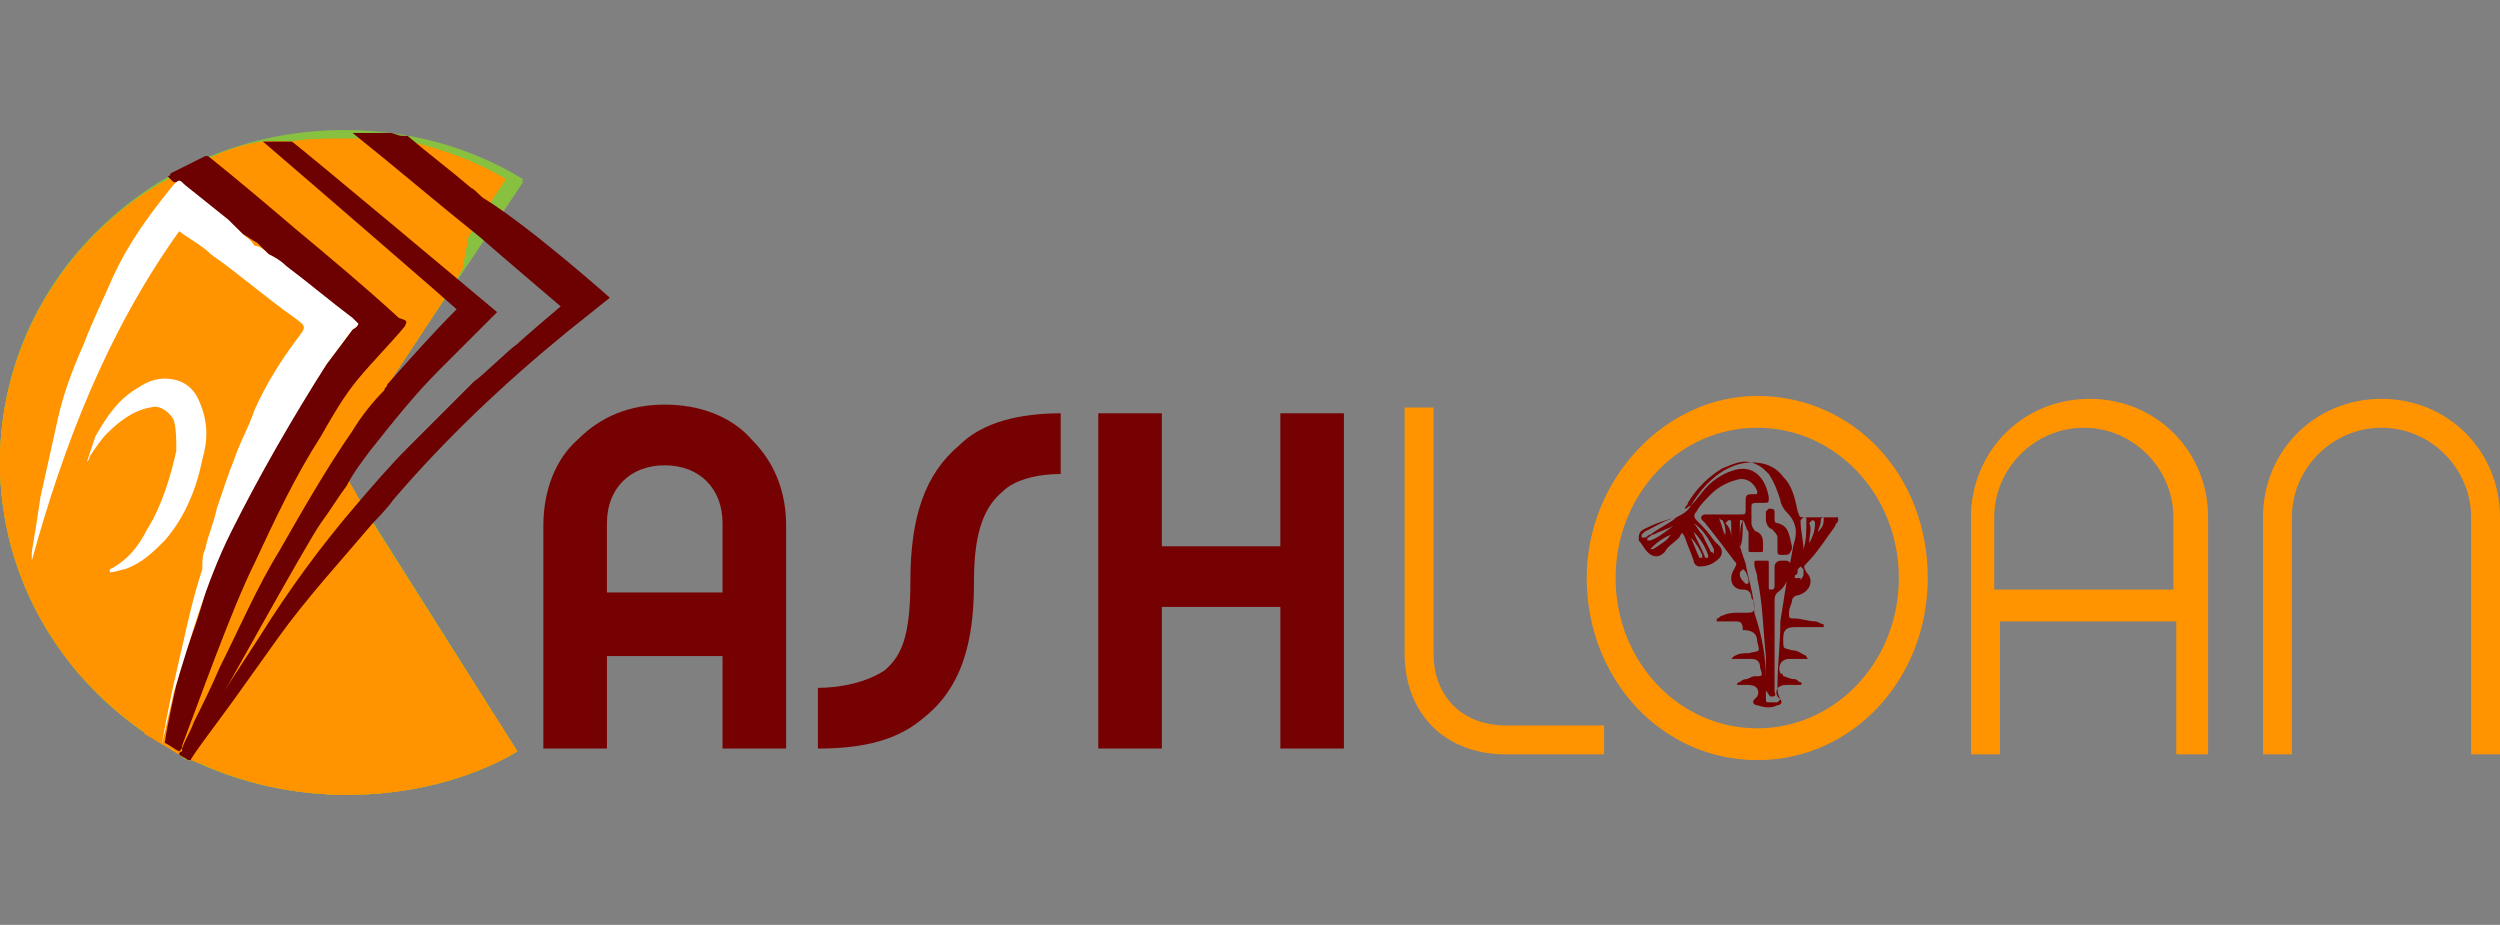 <?xml version="1.0" encoding="utf-8"?>
<!-- Generator: Adobe Illustrator 28.1.0, SVG Export Plug-In . SVG Version: 6.00 Build 0)  -->
<svg version="1.1" id="Calque_1" xmlns="http://www.w3.org/2000/svg" xmlns:xlink="http://www.w3.org/1999/xlink" x="0px" y="0px"
	 viewBox="0 0 86.5 32" style="enable-background:new 0 0 86.5 32;" xml:space="preserve">
<rect x="0" y="0" width="86.5" height="32" fill="#808080" stroke="none"/>
<style type="text/css">
	.st0{fill:#87C13F;}
	.st1{fill:#FF9000;}
	.st2{fill:#FF9400;}
	.st3{fill:#6D0000;}
	.st4{fill:#FFFFFF;}
	.st5{fill:#FFFF00;}
	.st6{fill:#760102;}
</style>
<g>
	<path class="st0" d="M11.6,16l6.3,10c-1.7,1-3.8,1.5-5.9,1.5C5.3,27.5,0,22.3,0,16c0-4.2,2.4-8,6-9.9c0.4-0.2,0.8-0.4,1.2-0.6
		c1.4-0.6,3-0.9,4.7-0.9c2.3,0,4.4,0.6,6.2,1.7L11.6,16z"/>
	<path class="st0" d="M11.6,16l6.3,10c-1.7,1-3.8,1.5-5.9,1.5C5.3,27.5,0,22.3,0,16S5.3,4.5,11.9,4.5c2.3,0,4.4,0.6,6.2,1.7L11.6,16
		z"/>
	<path class="st0" d="M12.9,18.1l5,7.9c-1.7,1-3.8,1.5-5.9,1.5c-1.8,0-3.6-0.4-5.1-1.1c-0.1,0-0.2-0.1-0.3-0.1c0,0-0.1,0-0.1,0
		c-0.1,0-0.2-0.1-0.3-0.2c0,0,0,0,0,0c0,0,0,0,0,0c-0.2-0.1-0.3-0.2-0.5-0.3c0,0,0,0,0,0c0,0,0,0,0,0c0,0,0,0,0,0
		C2.2,23.7,0,20.1,0,16c0-4.2,2.3-7.9,5.9-9.9c0,0,0.1,0,0.1-0.1c0.4-0.2,0.8-0.4,1.2-0.6c0,0,0.1,0,0.1,0C7.9,5.2,8.5,5,9.1,4.9
		c0,0,0.1,0,0.1,0c0,0,0.1,0,0.1,0c0,0,0.1,0,0.1,0c0.1,0,0.1,0,0.2,0c0,0,0.1,0,0.1,0c0.1,0,0.1,0,0.2,0c0,0,0.1,0,0.1,0
		c0,0,0.1,0,0.1,0c0.5-0.1,1.1-0.1,1.7-0.1c0.2,0,0.3,0,0.5,0c0.1,0,0.2,0,0.2,0c0.1,0,0.1,0,0.2,0c0,0,0.1,0,0.1,0l0,0
		c0.1,0,0.2,0,0.3,0c0,0,0,0,0,0c0,0,0.1,0,0.1,0c0.1,0,0.1,0,0.1,0c0,0,0.1,0,0.1,0c0,0,0.1,0,0.1,0c0,0,0.1,0,0.1,0
		c0.1,0,0.3,0.1,0.4,0.1c0,0,0.1,0,0.1,0c0,0,0.1,0,0.1,0c1.2,0.3,2.3,0.7,3.3,1.3l-0.6,0.9l-0.7,1.1L16,9.3l-0.6,1l-2.1,3.2
		L11.6,16l0.5,0.7l0.4,0.7L12.9,18.1z"/>
	<path class="st1" d="M12.9,18.1l5,7.9c-1.7,1-3.8,1.5-5.9,1.5c-1.8,0-3.6-0.4-5.1-1.1c-0.1,0-0.2-0.1-0.3-0.1c0,0-0.1,0-0.1,0
		c-0.1-0.1-0.2-0.1-0.3-0.2c0,0,0,0,0,0c-0.2-0.1-0.3-0.2-0.5-0.3c0,0,0,0,0,0c0,0,0,0,0,0c-0.2-0.1-0.5-0.3-0.7-0.4V25
		c-0.7-0.5-1.3-1.1-1.9-1.7H2.8v0.1C1.1,21.4,0,18.8,0,16c0-4.2,2.4-8,6-9.9c0.4-0.2,0.8-0.4,1.2-0.6C7.8,5.2,8.4,5,9.1,4.9
		c0,0,0.1,0,0.1,0c0,0,0.1,0,0.1,0c0,0,0.1,0,0.1,0c0.1,0,0.1,0,0.2,0c0,0,0.1,0,0.1,0c0.1,0,0.1,0,0.2,0c0,0,0.1,0,0.1,0
		c0,0,0.1,0,0.1,0c0.5-0.1,1.1-0.1,1.7-0.1c0.2,0,0.3,0,0.5,0c0.1,0,0.2,0,0.2,0c0.1,0,0.1,0,0.2,0c0,0,0.1,0,0.1,0l0,0
		c0.1,0,0.2,0,0.3,0c0,0,0,0,0,0c0,0,0.1,0,0.1,0c0.1,0,0.1,0,0.1,0c0,0,0.1,0,0.1,0c0,0,0.1,0,0.1,0c0,0,0.1,0,0.1,0
		c0.1,0,0.3,0.1,0.4,0.1c0,0,0.1,0,0.1,0c0,0,0.1,0,0.1,0c1.2,0.3,2.3,0.7,3.3,1.3l-0.6,0.9l-0.7,1.1L16,9.3l-0.6,1l-2.1,3.2
		L11.6,16l0.5,0.7l0.4,0.7L12.9,18.1z"/>
	<path class="st2" d="M12.9,18.1l5,7.9c-1.7,1-3.8,1.5-5.9,1.5c-1.8,0-3.6-0.4-5.1-1.1c-0.1,0-0.2-0.1-0.3-0.1c0,0-0.1,0-0.1,0
		c-0.1-0.1-0.2-0.1-0.3-0.2c0,0,0,0,0,0c-0.2-0.1-0.3-0.2-0.5-0.3c0,0,0,0,0,0c0,0,0,0,0,0C2.2,23.7,0,20.1,0,16c0-4.2,2.4-8,6-9.9
		c0.4-0.2,0.8-0.4,1.2-0.6C7.8,5.2,8.4,5,9.1,4.9c0,0,0.1,0,0.1,0c0,0,0.1,0,0.1,0c0,0,0.1,0,0.1,0c0.1,0,0.1,0,0.2,0
		c0,0,0.1,0,0.1,0c0.1,0,0.1,0,0.2,0c0,0,0.1,0,0.1,0c0,0,0.1,0,0.1,0c0.5-0.1,1.1-0.1,1.7-0.1c0.2,0,0.3,0,0.5,0c0.1,0,0.2,0,0.2,0
		c0.1,0,0.1,0,0.2,0c0,0,0.1,0,0.1,0l0,0c0.1,0,0.2,0,0.3,0c0,0,0,0,0,0c0,0,0.1,0,0.1,0c0.1,0,0.1,0,0.1,0c0,0,0.1,0,0.1,0
		c0,0,0.1,0,0.1,0c0,0,0.1,0,0.1,0c0.1,0,0.3,0.1,0.4,0.1c0,0,0.1,0,0.1,0c0,0,0.1,0,0.1,0c1.2,0.3,2.3,0.7,3.3,1.3l-0.6,0.9
		l-0.7,1.1L16,9.3l-0.6,1l-2.1,3.2L11.6,16l0.5,0.7l0.4,0.7L12.9,18.1z"/>
	<path class="st3" d="M21.1,10.3c-0.5,0.4-1,0.8-1.5,1.2c-2.2,1.8-4.2,3.7-6,5.8c-0.2,0.3-0.7,0.8-0.7,0.8c-1.1,1.3-2.3,2.6-3.3,4
		c-0.5,0.7-1,1.4-1.5,2.1c-0.5,0.7-1.5,2-1.5,2.1c-0.1,0-0.1,0-0.2-0.1c0,0,0,0,0,0c0.8-1.5,1.7-2.8,2.6-4.2c1-1.6,2.1-3.1,3.3-4.5
		c0.6-0.7,1.2-1.4,1.8-2c0.8-0.8,1.5-1.5,2.3-2.3c0.3-0.2,1.2-1.1,1.5-1.3c0.2-0.2,1.5-1.3,1.5-1.3s-2-1.7-2.8-2.4c0,0,0,0,0,0
		c-1.5-1.2-2.9-2.4-4.4-3.6c0.1,0,0.2,0,0.2,0c0.1,0,0.1,0,0.2,0c0,0,0.1,0,0.1,0l0,0c0.1,0,0.2,0,0.3,0c0,0,0,0,0,0
		c0,0,0.1,0,0.1,0c0.1,0,0.1,0,0.1,0c0,0,0.1,0,0.1,0c0,0,0.1,0,0.1,0c0,0,0.1,0,0.1,0c0.1,0,0.3,0.1,0.4,0.1c0,0,0.1,0,0.1,0
		c0,0,0.1,0,0.1,0c0.7,0.6,1.5,1.2,2.2,1.8c0.2,0.1,0.3,0.3,0.5,0.4c0,0,0,0,0,0C18.4,7.9,21.1,10.3,21.1,10.3z"/>
	<path class="st3" d="M14,11.3c-0.5,0.6-1.1,1.2-1.6,1.8c-0.5,0.6-0.9,1.3-1.3,2c-0.9,1.4-1.6,2.9-2.3,4.4c-0.8,1.6-2,5-2.5,6.3
		c0,0,0,0,0,0c0,0.1,0,0.1-0.1,0.2c0,0,0,0,0,0c0,0,0,0,0,0c-0.2-0.1-0.3-0.2-0.5-0.3c0,0,0,0,0,0c0.1-0.7,0.4-2,0.4-2
		c0.1-0.3,0.1-0.6,0.2-0.8c0.3-0.8,0.6-1.6,0.8-2.4c0-0.1,0.1-0.2,0.1-0.3c0-0.1,0.2-0.5,0.2-0.6c0.1-0.2,0.1-0.3,0.2-0.5
		c0.1-0.2,0.1-0.3,0.2-0.5c0.2-0.4,0.4-0.8,0.6-1.2c0.4-0.7,0.7-1.4,1.1-2.1c0.6-0.9,1.2-1.8,1.8-2.7c0.3-0.4,0.6-0.8,0.9-1.2
		c0.1-0.1,0.1-0.1,0.1-0.2c0-0.1,0-0.1-0.2-0.2c-0.8-0.6-1.5-1.2-2.3-1.8C9.7,9,9.5,8.9,9.3,8.8C9.1,8.6,9,8.5,8.9,8.4
		C8.7,8.3,8.6,8.2,8.4,8.1C8.2,7.9,8,7.7,7.8,7.6c-0.5-0.4-1-0.8-1.5-1.2C6.2,6.3,6.1,6.3,6,6.3c0,0-0.1-0.1-0.2-0.2
		c0,0,0.1,0,0.1-0.1c0.4-0.2,0.8-0.4,1.2-0.6c0,0,0.1,0,0.1,0c1,0.8,2.3,1.9,3,2.5c1.2,1,2.4,2,3.6,3.1C14.1,11.1,14.1,11.1,14,11.3
		z"/>
	<path class="st4" d="M3,16C3,16,3,16,3,16c0.1-0.3,0.2-0.6,0.3-0.9c0.4-0.7,0.8-1.3,1.5-1.7c0.3-0.2,0.6-0.3,0.9-0.3
		c0.6,0,1,0.3,1.2,0.8c0.3,0.7,0.3,1.3,0.1,2c-0.2,1-0.6,2-1.3,2.8c-0.4,0.4-0.8,0.8-1.4,1c-0.1,0-0.3,0.1-0.5,0.1c0,0,0,0,0-0.1
		c0.6-0.3,1-0.8,1.3-1.4c0.5-0.8,0.8-1.8,1-2.7c0-0.4,0-0.8-0.1-1.1c-0.2-0.3-0.5-0.5-0.8-0.4c-0.6,0.1-1.1,0.5-1.5,0.9
		c-0.2,0.2-0.4,0.5-0.6,0.8C3.1,15.9,3,16,3,16z"/>
	<path class="st4" d="M12.2,11.4c-0.3,0.4-0.6,0.8-0.9,1.2C10.1,14.5,9,16.4,8,18.4c-0.9,1.8-1.4,3.7-2,5.6c0,0.1-0.4,1.7-0.4,1.8
		c0,0,0,0,0,0c0,0,0,0,0,0c0-0.2,0.4-2.1,0.4-2.1c0.1-0.4,0.2-0.9,0.3-1.3c0.2-0.9,0.4-1.8,0.7-2.7C7,19.4,7,19.2,7.1,19
		c0.1-0.5,0.3-0.9,0.4-1.4c0.2-0.6,0.4-1.2,0.6-1.7c0.2-0.6,0.5-1.1,0.7-1.7c0.4-0.9,0.9-1.7,1.5-2.5c0.3-0.4,0.3-0.4-0.1-0.7
		c-1-0.7-1.9-1.5-2.9-2.2C7,8.5,6.6,8.3,6.2,8c-2.5,3.5-4,7.4-5.1,11.4c0-0.1,0-0.2,0-0.3c0.1-0.6,0.2-1.2,0.3-1.9
		c0.2-0.9,0.4-1.8,0.6-2.7c0.2-0.9,0.5-1.7,0.9-2.6c0.3-0.8,0.7-1.6,1-2.3C4.4,8.5,5.1,7.5,6,6.4c0.2-0.2,0.2-0.2,0.4,0
		c0.5,0.4,1,0.8,1.5,1.2C8,7.7,8.2,7.9,8.4,8.1c0.1,0.1,0.3,0.2,0.4,0.4C9,8.5,9.2,8.7,9.3,8.8C9.5,8.9,9.7,9,9.9,9.2
		c0.8,0.6,1.5,1.2,2.3,1.8c0.1,0.1,0.1,0.1,0.2,0.2C12.4,11.2,12.4,11.3,12.2,11.4z"/>
	<path class="st3" d="M15.2,12.8c-0.9,0.9-1.6,1.8-2.4,2.8c-0.3,0.4-0.6,0.8-0.8,1.2c0,0,0,0,0,0c-0.3,0.4-0.6,0.9-0.9,1.3
		c-0.5,0.7-3.8,6.7-4,7c-0.2,0.4-0.4,0.8-0.6,1.2c-0.1-0.1-0.2-0.1-0.3-0.2c0,0,0,0,0,0c0,0,0-0.1,0.1-0.1c0,0,0-0.1,0-0.1
		c0,0,0,0,0,0c0.1-0.3,0.3-0.6,0.4-0.9c0.3-0.6,0.6-1.2,0.9-1.9c0.7-1.4,1.3-2.8,2.1-4.1c0.8-1.4,1.6-2.8,2.5-4.1
		c0.3-0.5,0.7-1,1.1-1.4c0-0.1,0.1-0.1,0.1-0.2l0,0c0.8-0.9,1.6-1.8,2.4-2.6c-0.1-0.1-4.6-4-6.7-5.8c0,0,0.1,0,0.1,0
		c0,0,0.1,0,0.1,0c0,0,0.1,0,0.1,0c0.1,0,0.1,0,0.2,0c0,0,0.1,0,0.1,0c0.1,0,0.1,0,0.2,0c0,0,0.1,0,0.1,0c0,0,0.1,0,0.1,0
		c0.3,0.2,7.1,5.9,7.1,5.9S15.9,12.1,15.2,12.8z"/>
	<path class="st5" d="M8.5,22.6C8.5,22.6,8.5,22.6,8.5,22.6L8.5,22.6L8.5,22.6z"/>
	<path class="st6" d="M27.2,25.9H25v-3.2h-4v3.2h-2.2v-7.7c0-1.2,0.4-2.3,1.2-3c0.8-0.8,1.8-1.2,3-1.2c1.2,0,2.3,0.4,3,1.2
		c0.8,0.8,1.2,1.8,1.2,3V25.9z M25,18.1c0-1.2-0.8-2-2-2c-1.2,0-2,0.8-2,2v2.4h4V18.1z"/>
	<path class="st6" d="M34.7,17c-0.6,0.5-1,1.3-1,3.1c0,1.6-0.2,3.5-1.7,4.7c-0.9,0.8-2.1,1.1-3.7,1.1v-2.1c0.8,0,1.7-0.2,2.3-0.6
		c0.6-0.5,0.9-1.2,0.9-3.1c0-2.2,0.5-3.7,1.7-4.7c0.8-0.8,2.1-1.1,3.5-1.1v2.1C35.9,16.4,35.1,16.6,34.7,17z"/>
	<path class="st6" d="M46.5,25.9h-2.2V21h-4.1v4.9H38V14.3h2.2v4.6h4.1v-4.6h2.2V25.9z"/>
	<g>
		<path class="st2" d="M49.4,22.6c0,1.6,1.1,2.7,2.7,2.7h3.2v0.6h-3.2c-2,0-3.3-1.4-3.3-3.3v-8.3h0.6V22.6z"/>
		<path class="st2" d="M55.5,26.1h-3.4c-2.1,0-3.5-1.4-3.5-3.5v-8.5h1v8.5c0,1.5,1,2.5,2.5,2.5h3.4V26.1z M49,14.5v8.1
			c0,1.8,1.2,3.1,3.1,3.1h3v-0.2h-3c-1.7,0-2.9-1.2-2.9-2.9v-8.1H49z"/>
	</g>
	<g>
		<path class="st2" d="M66.5,20c0,3.3-2.6,6.1-5.7,6.1c-3.2,0-5.7-2.7-5.7-6.1c0-3.3,2.6-6,5.7-6C64,14,66.5,16.6,66.5,20z M65.9,20
			c0-3-2.2-5.4-5.1-5.4c-2.8,0-5.1,2.4-5.1,5.4c0,3,2.3,5.4,5.1,5.4C63.6,25.5,65.9,23,65.9,20z"/>
		<path class="st2" d="M60.8,26.3c-3.3,0-5.9-2.8-5.9-6.3c0-3.4,2.7-6.3,5.9-6.3c3.3,0,5.9,2.7,5.9,6.3
			C66.7,23.5,64.1,26.3,60.8,26.3z M60.8,14.2c-3,0-5.5,2.6-5.5,5.8c0,3.2,2.5,5.8,5.5,5.8c3,0,5.5-2.6,5.5-5.8
			c0-1.6-0.6-3.1-1.6-4.1C63.7,14.8,62.3,14.2,60.8,14.2z M60.8,25.7c-2.9,0-5.3-2.5-5.3-5.6c0-3.1,2.4-5.6,5.3-5.6
			c3,0,5.3,2.5,5.3,5.6C66.1,23.1,63.7,25.7,60.8,25.7z M60.8,14.8c-2.7,0-4.9,2.3-4.9,5.2c0,2.9,2.2,5.2,4.9,5.2
			c2.7,0,4.9-2.3,4.9-5.2C65.7,17.1,63.5,14.8,60.8,14.8z"/>
	</g>
	<g>
		<path class="st2" d="M68.8,25.9h-0.6v-8c0-2.2,1.8-3.9,3.9-3.9c2.2,0,3.9,1.7,3.9,3.9v8h-0.6v-4.6h-6.6V25.9z M75.4,17.9
			c0-1.8-1.5-3.3-3.3-3.3c-1.8,0-3.3,1.5-3.3,3.3v2.7h6.6V17.9z"/>
		<path class="st2" d="M76.3,26.1h-1v-4.6h-6.1v4.6h-1v-8.2c0-2.3,1.8-4.1,4.1-4.1c2.3,0,4.1,1.8,4.1,4.1V26.1z M75.6,25.7h0.2v-7.8
			c0-2-1.7-3.7-3.7-3.7c-2,0-3.7,1.7-3.7,3.7v7.8h0.2V21h7V25.7z M75.6,20.8h-7v-2.9c0-1.9,1.6-3.5,3.5-3.5c1.9,0,3.5,1.6,3.5,3.5
			V20.8z M69.1,20.4h6.1v-2.5c0-1.7-1.4-3.1-3.1-3.1c-1.7,0-3.1,1.4-3.1,3.1V20.4z"/>
	</g>
	<g>
		<path class="st2" d="M86.3,17.9v8h-0.6v-8c0-1.8-1.5-3.3-3.3-3.3c-1.8,0-3.3,1.5-3.3,3.3v8h-0.6v-8c0-2.2,1.7-3.9,3.9-3.9
			S86.3,15.7,86.3,17.9z"/>
		<path class="st2" d="M86.5,26.1h-1v-8.2c0-1.7-1.4-3.1-3.1-3.1c-1.7,0-3.1,1.4-3.1,3.1v8.2h-1v-8.2c0-2.3,1.8-4.1,4.1-4.1
			c2.3,0,4.1,1.8,4.1,4.1V26.1z M85.9,25.7h0.2v-7.8c0-2-1.7-3.7-3.7-3.7c-2,0-3.7,1.7-3.7,3.7v7.8h0.2v-7.8c0-1.9,1.6-3.5,3.5-3.5
			c1.9,0,3.5,1.6,3.5,3.5V25.7z"/>
	</g>
	<g>
		<path class="st6" d="M60,21.5c-0.2,0-0.3,0-0.5,0c0,0,0,0-0.1,0c0,0,0,0,0-0.1c0.1,0,0.1-0.1,0.2-0.1c0.2-0.1,0.4-0.1,0.6-0.1
			c0.1,0,0.2,0,0.3,0c0.2,0,0.2-0.1,0.2-0.2c0-0.1,0-0.2-0.1-0.3c0-0.2-0.1-0.3-0.3-0.3c-0.4,0-0.5-0.4-0.3-0.7
			c0.1-0.2,0.1-0.2,0-0.3c-0.3-0.4-0.6-0.8-1-1.3c0,0-0.1-0.1-0.1-0.1c-0.1-0.1,0-0.2,0.1-0.2c0.1,0,0.2,0,0.4,0c0.3,0,0.5,0,0.8,0
			c0.2,0,0.2,0,0.2-0.2c0-0.1,0-0.2,0-0.3c0-0.2,0.1-0.2,0.2-0.2c0,0,0.1,0,0.1,0c0.1,0,0.1,0,0.1-0.1c-0.1-0.3-0.4-0.5-0.7-0.4
			c-0.4,0.1-0.7,0.3-0.9,0.5c-0.2,0.2-0.4,0.4-0.5,0.6c-0.1,0.1-0.1,0.2,0,0.3c0.2,0.2,0.4,0.4,0.6,0.7c0.1,0.1,0.1,0.1,0.2,0.2
			c0.1,0.1,0.1,0.3,0,0.4c-0.2,0.2-0.4,0.3-0.7,0.3c-0.1,0-0.2-0.1-0.2-0.2c-0.1-0.3-0.2-0.5-0.3-0.8c-0.1-0.2-0.1-0.2-0.2,0
			c-0.2,0.2-0.4,0.3-0.5,0.5c-0.2,0.2-0.4,0.2-0.6,0c-0.1-0.1-0.2-0.3-0.3-0.4c0-0.2,0-0.3,0.2-0.4c0.4-0.2,0.7-0.3,1.1-0.4
			c0.2-0.1,0.4-0.2,0.5-0.4c0.3-0.5,0.7-1,1.3-1.3c0.2-0.1,0.5-0.2,0.8-0.2c0.4,0,0.8,0.1,1.1,0.5c0.3,0.3,0.4,0.7,0.5,1.2
			c0.1,0.2,0,0.2,0.3,0.2c0.2,0,0.4,0,0.6,0c0.1,0,0.3,0,0.4,0c0,0,0.1,0,0.1,0c0,0,0,0,0,0.1c0,0.1-0.1,0.1-0.1,0.2
			c-0.3,0.4-0.6,0.9-1,1.3c-0.1,0.1-0.1,0.1,0,0.3c0.3,0.3,0.1,0.7-0.3,0.8c-0.1,0-0.2,0.1-0.2,0.2c0,0.1-0.1,0.2-0.1,0.4
			c0,0.2,0,0.2,0.2,0.2c0.2,0,0.5,0.1,0.7,0.1c0.1,0,0.2,0.1,0.3,0.1c0,0,0,0,0,0.1c0,0-0.1,0-0.1,0c-0.3,0-0.6,0-0.9,0
			c-0.3,0-0.4,0.1-0.4,0.4c0,0.4,0,0.3,0.3,0.4c0.2,0,0.3,0.1,0.5,0.2c0,0,0,0.1,0.1,0.1c0,0-0.1,0-0.1,0c-0.2,0-0.4,0-0.6,0
			c-0.3,0-0.4,0.3-0.3,0.5c0,0,0.1,0,0.1,0.1c0.1,0,0.2,0.1,0.4,0.1c0.1,0,0.1,0.1,0.2,0.1c0.1,0.1,0,0.1-0.1,0.1
			c-0.1,0-0.3,0-0.4,0c-0.3,0-0.4,0.2-0.3,0.4c0,0,0.1,0.1,0.1,0.1c0.1,0.1,0,0.2-0.1,0.2c-0.2,0.1-0.4,0.1-0.7,0
			c-0.1,0-0.2-0.1-0.1-0.2c0,0,0.1-0.1,0.1-0.1c0.1-0.2,0-0.4-0.3-0.4c-0.1,0-0.2,0-0.3,0c0,0-0.1,0-0.1,0c0,0,0-0.1,0.1-0.1
			c0,0,0.1-0.1,0.2-0.1c0.1,0,0.2-0.1,0.3-0.1c0.3,0,0.3,0,0.2-0.3c0-0.2-0.1-0.3-0.3-0.3c-0.2,0-0.4,0-0.5,0c-0.1,0-0.1,0-0.2,0
			c0,0,0.1-0.1,0.1-0.1c0.2-0.1,0.3-0.1,0.5-0.1c0.4-0.1,0.4,0,0.3-0.4c0-0.3-0.2-0.4-0.5-0.4C60.3,21.5,60.2,21.5,60,21.5z
			 M61.1,23.5C61.1,23.5,61.1,23.5,61.1,23.5c0-0.3,0-0.5,0-0.8C61,21.8,61,20.9,60.8,20c0-0.2-0.1-0.3-0.1-0.5c0-0.1,0-0.1,0.1-0.1
			c0.1,0,0.2,0,0.3,0c0.1,0,0.1,0,0.1,0.1c0,0.3,0,0.5,0,0.8c0,0.1,0,0.1,0.1,0.1c0.1,0,0.1-0.1,0.1-0.1c0-0.2,0-0.5,0-0.7
			c0-0.1,0.1-0.2,0.2-0.2c0.1,0,0.1,0,0.2,0c0.1,0,0.2,0.1,0.1,0.2c0,0.4-0.1,0.7-0.4,0.9c-0.1,0.1-0.1,0.2-0.1,0.3c0,1,0,2,0,3.1
			c0,0.1,0.1,0.2-0.1,0.2c-0.1,0-0.1-0.1-0.2-0.2c0,0,0,0,0,0c0,0.1,0,0.2,0,0.2c0,0.2,0,0.2,0.1,0.2c0.1,0,0.2,0,0.3,0
			c0,0,0.1-0.1,0.1-0.1c-0.1-0.2-0.1-0.3-0.1-0.5c0-0.7,0.1-1.4,0.1-2.2c0.1-0.6,0.2-1.3,0.3-1.9c0.1-0.3,0.1-0.6,0.2-0.9
			c0.1-0.4,0-0.7-0.3-1c-0.1-0.1-0.2-0.3-0.2-0.4c-0.1-0.3-0.2-0.6-0.4-0.9c-0.2-0.2-0.3-0.3-0.6-0.4c-0.4-0.1-0.7,0.1-1,0.2
			c-0.5,0.3-0.9,0.7-1.2,1.2c0,0.1-0.1,0.1-0.1,0.2c0.1,0,0.1-0.1,0.2-0.1c0.2-0.2,0.4-0.5,0.6-0.7c0.2-0.2,0.5-0.4,0.8-0.5
			c0.8-0.3,1.2,0.3,1.3,0.9c0,0.2,0,0.2-0.2,0.2c-0.1,0-0.1,0-0.2,0c-0.1,0-0.2,0-0.2,0.1c0,0.2,0,0.4,0,0.6c0,0.1,0.1,0.3,0.2,0.3
			c0.2,0.1,0.2,0.3,0.2,0.4c0,0.1,0,0.1,0,0.2c0,0.1,0,0.1-0.1,0.1c-0.1,0-0.2,0-0.3,0c-0.1,0-0.1,0-0.1-0.1c0-0.1,0-0.3,0-0.4
			c0-0.1,0-0.1,0-0.2c-0.1-0.1-0.1-0.3-0.2-0.4c-0.1,0.2-0.1,0.5-0.1,0.7c0,0.3,0.1,0.5,0.2,0.8c0.1,0.6,0.3,1.1,0.3,1.7
			C61,22.1,61.1,22.8,61.1,23.5z M62.4,19c0.1-0.3,0.1-0.6,0.1-1c0-0.1,0-0.1-0.1-0.1c0,0-0.1,0.1-0.1,0.1
			C62.3,18.4,62.4,18.7,62.4,19z M60.2,19C60.2,19,60.2,18.9,60.2,19c0.1-0.3,0.1-0.6,0.1-0.9c0,0,0-0.1,0-0.1c0,0-0.1,0-0.1,0
			c0,0,0,0.1,0,0.1C60.2,18.4,60.2,18.7,60.2,19z M60.2,19.9C60.2,19.9,60.2,19.9,60.2,19.9c0,0.1,0.1,0.2,0.2,0.3
			c0.1,0,0.1,0,0.1-0.1c0-0.1-0.1-0.4-0.2-0.4c0,0-0.1,0.1-0.1,0.1C60.2,19.8,60.2,19.9,60.2,19.9z M58.6,18.4
			C58.6,18.4,58.6,18.4,58.6,18.4c0.1,0.3,0.3,0.6,0.4,0.9c0,0,0.1,0,0.1,0c0,0,0-0.1,0-0.1C59,18.9,58.8,18.6,58.6,18.4z
			 M58.6,18.1c0.1,0.1,0.2,0.3,0.3,0.4c0.1,0.2,0.2,0.4,0.3,0.6c0,0,0.1,0,0.1,0.1c0,0,0-0.1,0-0.1c0,0,0-0.1,0-0.1
			C59.1,18.6,58.9,18.3,58.6,18.1z M57.9,18.2C57.9,18.2,57.9,18.2,57.9,18.2c-0.2,0.1-0.5,0.2-0.7,0.3c-0.1,0-0.1,0.1-0.2,0.1
			c0,0,0,0.1,0,0.1c0,0,0.1,0,0.1,0C57.4,18.6,57.6,18.4,57.9,18.2z M62.4,19.9C62.4,19.9,62.4,19.9,62.4,19.9c0-0.1,0-0.2,0-0.2
			c0,0-0.1-0.1-0.1-0.1c0,0-0.1,0.1-0.1,0.1c0,0.1,0,0.2-0.1,0.2c0,0,0,0.1,0,0.1c0,0,0.1,0,0.1,0c0,0,0.1,0,0.1,0
			C62.3,20.1,62.3,20.1,62.4,19.9C62.4,20,62.4,20,62.4,19.9z M58,17.9c-0.4,0.1-0.7,0.3-1.1,0.5c0,0,0,0-0.1,0.1c0,0,0,0,0,0.1
			c0,0,0,0,0.1,0c0.1,0,0.1-0.1,0.2-0.1C57.5,18.2,57.8,18.1,58,17.9z M59.9,18.7C59.9,18.7,60,18.7,59.9,18.7c0-0.2,0-0.4,0-0.6
			c0-0.1,0-0.1-0.1-0.1c0,0-0.1,0.1-0.1,0.1C59.9,18.3,59.9,18.5,59.9,18.7z M62.6,18.8c0.1-0.2,0.2-0.4,0.2-0.7c0,0,0-0.1-0.1-0.1
			c0,0-0.1,0.1-0.1,0.1C62.7,18.3,62.6,18.5,62.6,18.8z M57.8,18.5c-0.2,0.1-0.4,0.2-0.6,0.4c0,0,0,0-0.1,0.1c0,0,0.1,0,0.1,0
			C57.5,18.8,57.7,18.7,57.8,18.5z M58.5,18.6C58.5,18.6,58.5,18.6,58.5,18.6c0.1,0.2,0.2,0.5,0.3,0.7c0,0,0,0,0,0c0,0,0,0,0.1,0
			c0,0,0-0.1,0-0.1C58.8,19,58.7,18.8,58.5,18.6z M59.7,18.5C59.7,18.5,59.7,18.5,59.7,18.5c0-0.2,0-0.3-0.1-0.5c0,0-0.1,0-0.1-0.1
			c0,0,0,0.1,0,0.1C59.6,18.2,59.6,18.4,59.7,18.5z M62.9,18.4C62.9,18.5,62.9,18.5,62.9,18.4c0.1-0.1,0.2-0.2,0.2-0.4
			c0,0,0-0.1,0-0.1c0,0-0.1,0-0.1,0.1C63,18.2,62.9,18.3,62.9,18.4z"/>
		<path class="st6" d="M61.7,19.2c-0.2,0-0.2,0-0.2-0.2c0-0.1,0-0.2,0-0.4c0-0.1-0.1-0.2-0.2-0.3c-0.1,0-0.2-0.2-0.2-0.3
			c0-0.1,0-0.2,0-0.3c0,0,0.1-0.1,0.1-0.1c0.1,0,0.2,0,0.2,0.1c0,0.1,0,0.2,0,0.3c0,0,0,0.1,0.1,0.1c0.4,0.1,0.4,0.4,0.5,0.8
			c0,0,0,0.1,0,0.1C61.9,19.2,61.9,19.2,61.7,19.2C61.7,19.2,61.7,19.2,61.7,19.2z"/>
		<g>
			<line class="st6" x1="61.8" y1="19.3" x2="61.5" y2="19.3"/>
			<path class="st6" d="M61.8,19.3c-0.1,0-0.1,0-0.2,0c-0.1,0-0.1,0-0.2,0c0.1,0,0.1,0,0.2,0C61.7,19.3,61.8,19.3,61.8,19.3z"/>
		</g>
		<g>
			<line class="st6" x1="61.1" y1="19.3" x2="60.7" y2="19.3"/>
			<path class="st6" d="M61.1,19.3c-0.1,0-0.1,0-0.2,0c-0.1,0-0.1,0-0.2,0c0.1,0,0.1,0,0.2,0C61,19.3,61,19.3,61.1,19.3z"/>
		</g>
	</g>
</g>
</svg>
